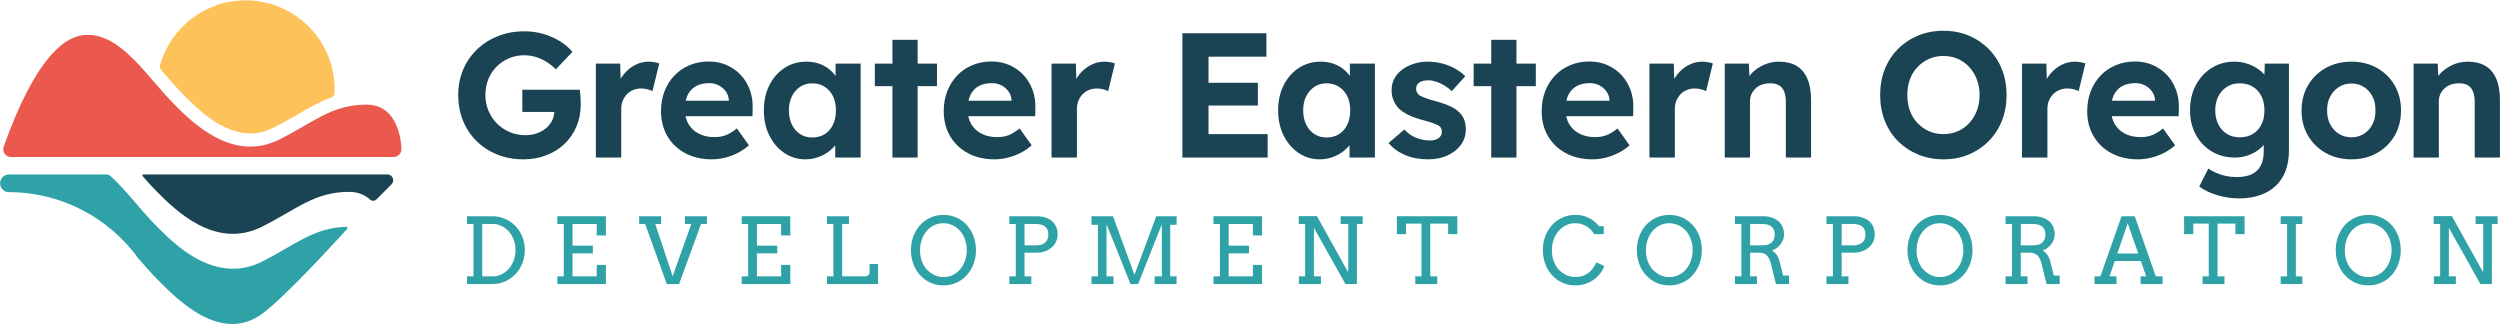<?xml version="1.0" encoding="UTF-8"?>
<svg xmlns="http://www.w3.org/2000/svg" xmlns:xlink="http://www.w3.org/1999/xlink" width="3276px" height="425px" viewBox="0 0 3276 425" version="1.1">
  <title>logo-geodc-stacked-full-color</title>
  <g id="Page-1" stroke="none" stroke-width="1" fill="none" fill-rule="evenodd">
    <g id="logo-geodc-stacked-full-color" transform="translate(0.11, 0.43)" fill-rule="nonzero">
      <g id="Group" transform="translate(600.34, 39.88)">
        <g transform="translate(0, 0)" fill="#1A4454">
          <path d="M85.41,168.48 C72.84,168.48 61.32,166.35 50.85,162.08 C40.38,157.81 31.34,151.88 23.74,144.28 C16.14,136.68 10.28,127.76 6.17,117.52 C2.06,107.28 -1.13686838e-13,96.19 -1.13686838e-13,84.24 C-1.13686838e-13,72.29 2.13,61.24 6.4,51.08 C10.66,40.92 16.72,32.08 24.55,24.55 C32.38,17.03 41.57,11.17 52.13,6.98 C62.68,2.79 74.24,0.7 86.8,0.7 C95.49,0.7 103.79,1.86 111.7,4.19 C119.61,6.52 126.83,9.7 133.34,13.73 C139.86,17.77 145.28,22.42 149.63,27.69 L127.99,50.5 C123.95,46.62 119.77,43.33 115.42,40.61 C111.07,37.9 106.46,35.8 101.57,34.33 C96.68,32.86 91.68,32.12 86.56,32.12 C79.27,32.12 72.56,33.44 66.43,36.08 C60.3,38.72 54.91,42.36 50.26,47.02 C45.61,51.67 42,57.18 39.44,63.54 C36.88,69.9 35.6,76.8 35.6,84.25 C35.6,91.7 36.96,98.41 39.67,104.84 C42.38,111.28 46.11,116.86 50.84,121.6 C55.57,126.33 61.12,130.06 67.48,132.77 C73.84,135.49 80.66,136.84 87.96,136.84 C93.23,136.84 98.16,136.07 102.74,134.51 C107.31,132.96 111.35,130.75 114.84,127.88 C118.33,125.01 121.04,121.64 122.98,117.76 C124.92,113.89 125.89,109.77 125.89,105.43 L125.89,99.84 L130.54,106.36 L84,106.36 L84,77.27 L159.4,77.27 C159.55,78.98 159.75,81.07 159.98,83.55 C160.21,86.03 160.37,88.48 160.45,90.88 C160.53,93.29 160.57,95.18 160.57,96.58 C160.57,107.13 158.67,116.82 154.87,125.67 C151.07,134.51 145.79,142.12 139.05,148.48 C132.3,154.84 124.35,159.77 115.2,163.26 C106.04,166.75 96.12,168.5 85.41,168.5 L85.41,168.48 Z" id="Path"></path>
          <path d="M180.35,166.15 L180.35,43.05 L212.23,43.05 L213.39,82.61 L207.8,74.47 C209.66,68.11 212.69,62.33 216.88,57.13 C221.07,51.93 225.99,47.86 231.66,44.91 C237.32,41.96 243.26,40.49 249.46,40.49 C252.1,40.49 254.66,40.72 257.14,41.19 C259.62,41.66 261.71,42.2 263.42,42.82 L254.58,79.12 C252.87,78.19 250.66,77.37 247.95,76.68 C245.23,75.98 242.48,75.63 239.69,75.63 C235.97,75.63 232.51,76.29 229.33,77.61 C226.15,78.93 223.4,80.79 221.07,83.2 C218.74,85.61 216.92,88.44 215.6,91.69 C214.28,94.95 213.62,98.52 213.62,102.39 L213.62,166.15 L180.34,166.15 L180.35,166.15 Z" id="Path"></path>
          <path d="M332.31,168.48 C318.97,168.48 307.29,165.77 297.29,160.34 C287.28,154.91 279.52,147.47 274.02,138 C268.51,128.54 265.76,117.68 265.76,105.42 C265.76,95.8 267.31,87.04 270.41,79.12 C273.51,71.21 277.86,64.34 283.44,58.52 C289.02,52.7 295.66,48.21 303.34,45.02 C311.02,41.84 319.36,40.25 328.36,40.25 C336.74,40.25 344.49,41.8 351.63,44.9 C358.76,48 364.93,52.31 370.13,57.81 C375.33,63.32 379.32,69.83 382.11,77.36 C384.9,84.89 386.14,92.99 385.83,101.68 L385.6,111.92 L286.7,111.92 L281.35,91.68 L358.38,91.68 L354.66,95.87 L354.66,90.75 C354.35,86.56 352.99,82.8 350.59,79.46 C348.18,76.13 345.12,73.49 341.4,71.55 C337.68,69.61 333.49,68.64 328.83,68.64 C322,68.64 316.22,69.96 311.49,72.59 C306.76,75.23 303.15,79.11 300.67,84.23 C298.19,89.35 296.95,95.56 296.95,102.85 C296.95,110.14 298.54,116.74 301.72,122.16 C304.9,127.59 309.4,131.82 315.22,134.84 C321.04,137.86 327.9,139.38 335.82,139.38 C341.25,139.38 346.21,138.53 350.71,136.82 C355.21,135.12 360.02,132.17 365.14,127.98 L380.96,150.09 C376.46,154.13 371.49,157.5 366.07,160.21 C360.64,162.93 355.05,164.98 349.32,166.38 C343.58,167.78 337.92,168.47 332.33,168.47 L332.31,168.48 Z" id="Path"></path>
          <path d="M454.95,168.48 C444.71,168.48 435.48,165.69 427.26,160.1 C419.04,154.51 412.52,146.92 407.71,137.29 C402.9,127.67 400.5,116.66 400.5,104.24 C400.5,91.82 402.94,80.82 407.83,71.19 C412.72,61.57 419.35,54.05 427.73,48.62 C436.11,43.19 445.65,40.48 456.35,40.48 C462.4,40.48 467.95,41.37 472.99,43.16 C478.03,44.94 482.45,47.39 486.25,50.49 C490.05,53.59 493.27,57.16 495.91,61.19 C498.55,65.23 500.41,69.57 501.5,74.22 L494.52,73.06 L494.52,43.04 L527.33,43.04 L527.33,166.14 L494.05,166.14 L494.05,136.59 L501.5,135.89 C500.26,140.23 498.24,144.35 495.45,148.22 C492.66,152.1 489.2,155.55 485.09,158.58 C480.98,161.61 476.36,164.01 471.24,165.79 C466.12,167.57 460.69,168.47 454.95,168.47 L454.95,168.48 Z M464.02,139.86 C470.22,139.86 475.66,138.39 480.31,135.44 C484.96,132.49 488.57,128.34 491.13,122.99 C493.69,117.64 494.97,111.39 494.97,104.26 C494.97,97.13 493.69,91.15 491.13,85.88 C488.57,80.61 484.96,76.46 480.31,73.43 C475.66,70.41 470.22,68.89 464.02,68.89 C457.82,68.89 452.65,70.4 448.08,73.43 C443.5,76.46 439.9,80.61 437.26,85.88 C434.62,91.16 433.3,97.28 433.3,104.26 C433.3,111.24 434.62,117.64 437.26,122.99 C439.9,128.34 443.5,132.49 448.08,135.44 C452.65,138.39 457.97,139.86 464.02,139.86 Z" id="Shape"></path>
          <path d="M545.93,72.6 L545.93,43.05 L627.38,43.05 L627.38,72.6 L545.93,72.6 Z M568.97,166.15 L568.97,11.87 L602.02,11.87 L602.02,166.16 L568.97,166.16 L568.97,166.15 Z" id="Shape"></path>
          <path d="M702.78,168.48 C689.44,168.48 677.76,165.77 667.76,160.34 C657.75,154.91 649.99,147.47 644.49,138 C638.98,128.54 636.23,117.68 636.23,105.42 C636.23,95.8 637.78,87.04 640.88,79.12 C643.98,71.21 648.33,64.34 653.91,58.52 C659.5,52.7 666.13,48.21 673.81,45.02 C681.49,41.84 689.83,40.25 698.83,40.25 C707.21,40.25 714.96,41.8 722.1,44.9 C729.23,48 735.4,52.31 740.6,57.81 C745.8,63.32 749.79,69.83 752.58,77.36 C755.37,84.89 756.61,92.99 756.3,101.68 L756.07,111.92 L657.17,111.92 L651.82,91.68 L728.85,91.68 L725.13,95.87 L725.13,90.75 C724.82,86.56 723.46,82.8 721.06,79.46 C718.65,76.13 715.59,73.49 711.87,71.55 C708.15,69.61 703.96,68.64 699.3,68.64 C692.47,68.64 686.69,69.96 681.96,72.59 C677.23,75.23 673.62,79.11 671.14,84.23 C668.66,89.35 667.42,95.56 667.42,102.85 C667.42,110.14 669.01,116.74 672.19,122.16 C675.37,127.59 679.87,131.82 685.69,134.84 C691.51,137.86 698.37,139.38 706.29,139.38 C711.72,139.38 716.68,138.53 721.18,136.82 C725.68,135.12 730.49,132.17 735.61,127.98 L751.43,150.09 C746.93,154.13 741.96,157.5 736.54,160.21 C731.11,162.93 725.52,164.98 719.79,166.38 C714.05,167.78 708.39,168.47 702.8,168.47 L702.78,168.48 Z" id="Path"></path>
          <path d="M777.48,166.15 L777.48,43.05 L809.36,43.05 L810.52,82.61 L804.93,74.47 C806.79,68.11 809.82,62.33 814.01,57.13 C818.2,51.93 823.12,47.86 828.79,44.91 C834.45,41.96 840.39,40.49 846.59,40.49 C849.23,40.49 851.79,40.72 854.27,41.19 C856.75,41.66 858.84,42.2 860.55,42.82 L851.71,79.12 C850,78.19 847.79,77.37 845.08,76.68 C842.36,75.98 839.61,75.63 836.82,75.63 C833.1,75.63 829.64,76.29 826.46,77.61 C823.28,78.93 820.53,80.79 818.2,83.2 C815.87,85.61 814.05,88.44 812.73,91.69 C811.41,94.95 810.75,98.52 810.75,102.39 L810.75,166.15 L777.47,166.15 L777.48,166.15 Z" id="Path"></path>
          <path d="M948.98,166.15 L948.98,3.25 L1059.05,3.25 L1059.05,33.97 L983.19,33.97 L983.19,135.43 L1060.68,135.43 L1060.68,166.15 L948.98,166.15 Z M965.27,97.97 L965.27,68.18 L1047.88,68.18 L1047.88,97.97 L965.27,97.97 Z" id="Shape"></path>
          <path d="M1128.87,168.48 C1118.63,168.48 1109.4,165.69 1101.18,160.1 C1092.96,154.51 1086.44,146.92 1081.63,137.29 C1076.82,127.67 1074.41,116.66 1074.41,104.24 C1074.41,91.82 1076.85,80.82 1081.74,71.19 C1086.63,61.57 1093.26,54.05 1101.64,48.62 C1110.02,43.19 1119.56,40.48 1130.26,40.48 C1136.31,40.48 1141.86,41.37 1146.9,43.16 C1151.94,44.94 1156.36,47.39 1160.16,50.49 C1163.96,53.59 1167.18,57.16 1169.82,61.19 C1172.46,65.23 1174.32,69.57 1175.41,74.22 L1168.43,73.06 L1168.43,43.04 L1201.24,43.04 L1201.24,166.14 L1167.96,166.14 L1167.96,136.59 L1175.41,135.89 C1174.17,140.23 1172.15,144.35 1169.36,148.22 C1166.57,152.1 1163.11,155.55 1159,158.58 C1154.89,161.61 1150.27,164.01 1145.15,165.79 C1140.03,167.57 1134.6,168.47 1128.86,168.47 L1128.87,168.48 Z M1137.95,139.86 C1144.15,139.86 1149.59,138.39 1154.24,135.44 C1158.89,132.49 1162.5,128.34 1165.06,122.99 C1167.62,117.64 1168.9,111.39 1168.9,104.26 C1168.9,97.13 1167.62,91.15 1165.06,85.88 C1162.5,80.61 1158.89,76.46 1154.24,73.43 C1149.59,70.41 1144.15,68.89 1137.95,68.89 C1131.75,68.89 1126.58,70.4 1122.01,73.43 C1117.43,76.46 1113.83,80.61 1111.19,85.88 C1108.55,91.16 1107.23,97.28 1107.23,104.26 C1107.23,111.24 1108.55,117.64 1111.19,122.99 C1113.83,128.34 1117.43,132.49 1122.01,135.44 C1126.58,138.39 1131.9,139.86 1137.95,139.86 Z" id="Shape"></path>
          <path d="M1271.28,168.48 C1259.8,168.48 1249.6,166.58 1240.68,162.78 C1231.76,158.98 1224.58,153.74 1219.15,147.07 L1239.86,129.38 C1244.51,134.5 1249.79,138.19 1255.68,140.43 C1261.58,142.68 1267.47,143.8 1273.37,143.8 C1275.7,143.8 1277.83,143.53 1279.77,142.98 C1281.71,142.44 1283.38,141.66 1284.77,140.65 C1286.17,139.64 1287.21,138.4 1287.91,136.93 C1288.61,135.46 1288.96,133.87 1288.96,132.16 C1288.96,128.75 1287.56,126.11 1284.77,124.25 C1283.22,123.32 1280.81,122.27 1277.55,121.11 C1274.29,119.95 1270.1,118.67 1264.98,117.27 C1257.07,115.26 1250.36,112.89 1244.85,110.17 C1239.34,107.46 1234.96,104.39 1231.7,100.98 C1228.91,97.72 1226.77,94.2 1225.3,90.39 C1223.82,86.59 1223.09,82.36 1223.09,77.71 C1223.09,72.12 1224.33,67.05 1226.81,62.47 C1229.29,57.9 1232.74,53.98 1237.17,50.72 C1241.59,47.46 1246.67,44.94 1252.41,43.16 C1258.15,41.38 1264.2,40.48 1270.56,40.48 C1276.92,40.48 1283.13,41.26 1289.18,42.81 C1295.23,44.36 1300.85,46.57 1306.05,49.44 C1311.25,52.31 1315.78,55.69 1319.66,59.56 L1301.97,79.11 C1299.18,76.47 1296.04,74.07 1292.55,71.89 C1289.06,69.72 1285.45,68.02 1281.73,66.77 C1278.01,65.53 1274.67,64.91 1271.72,64.91 C1269.08,64.91 1266.72,65.14 1264.62,65.61 C1262.52,66.08 1260.78,66.81 1259.38,67.82 C1257.98,68.83 1256.94,70.03 1256.24,71.43 C1255.54,72.83 1255.19,74.38 1255.19,76.08 C1255.19,77.78 1255.62,79.42 1256.47,80.97 C1257.32,82.52 1258.52,83.84 1260.08,84.93 C1261.79,85.86 1264.3,86.95 1267.64,88.19 C1270.98,89.43 1275.51,90.83 1281.25,92.38 C1288.7,94.4 1295.02,96.65 1300.22,99.13 C1305.42,101.61 1309.56,104.48 1312.67,107.74 C1315.31,110.53 1317.24,113.71 1318.49,117.28 C1319.73,120.85 1320.35,124.81 1320.35,129.15 C1320.35,136.75 1318.22,143.5 1313.95,149.4 C1309.68,155.3 1303.83,159.95 1296.38,163.36 C1288.93,166.77 1280.56,168.48 1271.25,168.48 L1271.28,168.48 Z" id="Path"></path>
          <path d="M1330.62,72.6 L1330.62,43.05 L1412.07,43.05 L1412.07,72.6 L1330.62,72.6 Z M1353.66,166.15 L1353.66,11.87 L1386.71,11.87 L1386.71,166.16 L1353.66,166.16 L1353.66,166.15 Z" id="Shape"></path>
          <path d="M1486.31,168.48 C1472.97,168.48 1461.29,165.77 1451.29,160.34 C1441.28,154.91 1433.52,147.47 1428.02,138 C1422.51,128.54 1419.76,117.68 1419.76,105.42 C1419.76,95.8 1421.31,87.04 1424.41,79.12 C1427.51,71.21 1431.86,64.34 1437.44,58.52 C1443.03,52.7 1449.66,48.21 1457.34,45.02 C1465.02,41.84 1473.36,40.25 1482.36,40.25 C1490.74,40.25 1498.49,41.8 1505.63,44.9 C1512.76,48 1518.93,52.31 1524.13,57.81 C1529.33,63.32 1533.32,69.83 1536.12,77.36 C1538.91,84.89 1540.15,92.99 1539.84,101.68 L1539.61,111.92 L1440.71,111.92 L1435.36,91.68 L1512.39,91.68 L1508.67,95.87 L1508.67,90.75 C1508.36,86.56 1507,82.8 1504.6,79.46 C1502.19,76.13 1499.13,73.49 1495.41,71.55 C1491.69,69.61 1487.5,68.64 1482.84,68.64 C1476.01,68.64 1470.23,69.96 1465.5,72.59 C1460.77,75.23 1457.16,79.11 1454.68,84.23 C1452.2,89.35 1450.96,95.56 1450.96,102.85 C1450.96,110.14 1452.55,116.74 1455.73,122.16 C1458.91,127.59 1463.41,131.82 1469.23,134.84 C1475.05,137.86 1481.91,139.38 1489.82,139.38 C1495.25,139.38 1500.21,138.53 1504.71,136.82 C1509.21,135.12 1514.02,132.17 1519.14,127.98 L1534.96,150.09 C1530.46,154.13 1525.49,157.5 1520.07,160.21 C1514.64,162.93 1509.05,164.98 1503.31,166.38 C1497.57,167.78 1491.91,168.47 1486.32,168.47 L1486.31,168.48 Z" id="Path"></path>
          <path d="M1561.01,166.15 L1561.01,43.05 L1592.89,43.05 L1594.05,82.61 L1588.46,74.47 C1590.32,68.11 1593.35,62.33 1597.53,57.13 C1601.72,51.93 1606.64,47.86 1612.31,44.91 C1617.97,41.96 1623.9,40.49 1630.11,40.49 C1632.75,40.49 1635.31,40.72 1637.79,41.19 C1640.27,41.66 1642.36,42.2 1644.07,42.82 L1635.23,79.12 C1633.52,78.19 1631.31,77.37 1628.6,76.68 C1625.88,75.98 1623.13,75.63 1620.34,75.63 C1616.62,75.63 1613.16,76.29 1609.98,77.61 C1606.8,78.93 1604.05,80.79 1601.72,83.2 C1599.39,85.61 1597.57,88.44 1596.25,91.69 C1594.93,94.95 1594.27,98.52 1594.27,102.39 L1594.27,166.15 L1560.99,166.15 L1561.01,166.15 Z" id="Path"></path>
          <path d="M1659.67,166.15 L1659.67,43.05 L1691.32,43.05 L1692.25,68.18 L1685.73,70.97 C1687.43,65.38 1690.5,60.31 1694.92,55.73 C1699.34,51.16 1704.65,47.47 1710.86,44.68 C1717.06,41.89 1723.58,40.49 1730.41,40.49 C1739.72,40.49 1747.52,42.35 1753.8,46.08 C1760.08,49.8 1764.81,55.43 1768,62.95 C1771.18,70.48 1772.77,79.75 1772.77,90.76 L1772.77,166.16 L1739.72,166.16 L1739.72,93.32 C1739.72,87.73 1738.94,83.08 1737.39,79.36 C1735.84,75.64 1733.47,72.92 1730.29,71.21 C1727.11,69.51 1723.19,68.73 1718.54,68.88 C1714.82,68.88 1711.36,69.46 1708.18,70.63 C1705,71.79 1702.28,73.46 1700.04,75.63 C1697.79,77.8 1696,80.28 1694.69,83.08 C1693.37,85.87 1692.71,88.9 1692.71,92.16 L1692.71,166.16 L1659.66,166.16 L1659.67,166.15 Z" id="Path"></path>
          <path d="M1946.37,168.48 C1934.27,168.48 1923.17,166.39 1913.09,162.2 C1903,158.01 1894.2,152.16 1886.68,144.63 C1879.15,137.11 1873.38,128.19 1869.34,117.87 C1865.3,107.55 1863.29,96.34 1863.29,84.24 C1863.29,72.14 1865.3,60.73 1869.34,50.5 C1873.37,40.26 1879.15,31.38 1886.68,23.85 C1894.2,16.33 1903.01,10.47 1913.09,6.28 C1923.17,2.09 1934.19,2.13162821e-14 1946.14,2.13162821e-14 C1958.09,2.13162821e-14 1969.29,2.09 1979.3,6.28 C1989.31,10.47 1998.07,16.37 2005.6,23.97 C2013.12,31.57 2018.9,40.49 2022.94,50.73 C2026.97,60.97 2028.99,72.14 2028.99,84.24 C2028.99,96.34 2026.97,107.51 2022.94,117.75 C2018.9,127.99 2013.13,136.91 2005.6,144.51 C1998.07,152.11 1989.31,158.01 1979.3,162.2 C1969.29,166.39 1958.32,168.48 1946.37,168.48 Z M1946.14,135.44 C1953.12,135.44 1959.48,134.16 1965.22,131.6 C1970.96,129.04 1975.92,125.47 1980.11,120.9 C1984.3,116.33 1987.59,110.93 1990,104.73 C1992.4,98.53 1993.61,91.7 1993.61,84.25 C1993.61,76.8 1992.41,69.98 1990,63.77 C1987.59,57.57 1984.3,52.17 1980.11,47.6 C1975.92,43.03 1970.95,39.45 1965.22,36.9 C1959.48,34.34 1953.12,33.06 1946.14,33.06 C1939.16,33.06 1933.03,34.34 1927.29,36.9 C1921.55,39.46 1916.51,43.03 1912.17,47.6 C1907.82,52.18 1904.53,57.57 1902.28,63.77 C1900.03,69.98 1898.91,76.8 1898.91,84.25 C1898.91,91.7 1900.03,98.52 1902.28,104.73 C1904.53,110.94 1907.83,116.33 1912.17,120.9 C1916.51,125.48 1921.55,129.05 1927.29,131.6 C1933.03,134.16 1939.31,135.44 1946.14,135.44 L1946.14,135.44 Z" id="Shape"></path>
          <path d="M2049.22,166.15 L2049.22,43.05 L2081.1,43.05 L2082.26,82.61 L2076.67,74.47 C2078.53,68.11 2081.56,62.33 2085.74,57.13 C2089.93,51.93 2094.85,47.86 2100.52,44.91 C2106.18,41.96 2112.11,40.49 2118.32,40.49 C2120.96,40.49 2123.52,40.72 2126,41.19 C2128.48,41.66 2130.57,42.2 2132.28,42.82 L2123.44,79.12 C2121.73,78.19 2119.52,77.37 2116.81,76.68 C2114.09,75.98 2111.34,75.63 2108.55,75.63 C2104.83,75.63 2101.37,76.29 2098.19,77.61 C2095.01,78.93 2092.26,80.79 2089.93,83.2 C2087.6,85.61 2085.78,88.44 2084.46,91.69 C2083.14,94.95 2082.48,98.52 2082.48,102.39 L2082.48,166.15 L2049.2,166.15 L2049.22,166.15 Z" id="Path"></path>
          <path d="M2201.18,168.48 C2187.84,168.48 2176.16,165.77 2166.16,160.34 C2156.15,154.91 2148.39,147.47 2142.89,138 C2137.38,128.54 2134.63,117.68 2134.63,105.42 C2134.63,95.8 2136.18,87.04 2139.28,79.12 C2142.38,71.21 2146.73,64.34 2152.31,58.52 C2157.9,52.7 2164.53,48.21 2172.21,45.02 C2179.89,41.84 2188.23,40.25 2197.23,40.25 C2205.61,40.25 2213.36,41.8 2220.5,44.9 C2227.63,48 2233.8,52.31 2239,57.81 C2244.2,63.32 2248.19,69.83 2250.99,77.36 C2253.78,84.89 2255.02,92.99 2254.71,101.68 L2254.48,111.92 L2155.58,111.92 L2150.23,91.68 L2227.26,91.68 L2223.54,95.87 L2223.54,90.75 C2223.23,86.56 2221.87,82.8 2219.47,79.46 C2217.06,76.13 2214,73.49 2210.28,71.55 C2206.56,69.61 2202.37,68.64 2197.71,68.64 C2190.88,68.64 2185.1,69.96 2180.37,72.59 C2175.64,75.23 2172.03,79.11 2169.55,84.23 C2167.07,89.35 2165.83,95.56 2165.83,102.85 C2165.83,110.14 2167.42,116.74 2170.6,122.16 C2173.78,127.59 2178.28,131.82 2184.1,134.84 C2189.92,137.86 2196.78,139.38 2204.69,139.38 C2210.12,139.38 2215.08,138.53 2219.58,136.82 C2224.08,135.12 2228.89,132.17 2234.01,127.98 L2249.83,150.09 C2245.33,154.13 2240.36,157.5 2234.94,160.21 C2229.51,162.93 2223.92,164.98 2218.18,166.38 C2212.44,167.78 2206.78,168.47 2201.19,168.47 L2201.18,168.48 Z" id="Path"></path>
          <path d="M2333.59,219.67 C2323.82,219.67 2314.19,218.24 2304.73,215.37 C2295.26,212.5 2287.51,208.74 2281.46,204.08 L2293.33,180.58 C2296.43,182.75 2300,184.69 2304.03,186.4 C2308.06,188.1 2312.29,189.42 2316.71,190.35 C2321.13,191.28 2325.67,191.75 2330.32,191.75 C2338.39,191.75 2345.02,190.51 2350.22,188.03 C2355.42,185.55 2359.33,181.82 2361.97,176.86 C2364.61,171.89 2365.93,165.69 2365.93,158.24 L2365.93,136.83 L2371.52,137.99 C2370.59,143.11 2367.99,147.8 2363.72,152.07 C2359.45,156.34 2354.18,159.75 2347.9,162.31 C2341.62,164.87 2335.06,166.15 2328.24,166.15 C2316.91,166.15 2306.83,163.51 2297.99,158.24 C2289.15,152.97 2282.17,145.67 2277.05,136.37 C2271.93,127.06 2269.37,116.28 2269.37,104.02 C2269.37,91.76 2271.89,80.86 2276.93,71.32 C2281.97,61.78 2288.87,54.26 2297.64,48.75 C2306.4,43.24 2316.37,40.49 2327.54,40.49 C2332.19,40.49 2336.65,41.04 2340.92,42.12 C2345.18,43.21 2349.14,44.72 2352.79,46.66 C2356.43,48.6 2359.69,50.77 2362.56,53.18 C2365.43,55.59 2367.8,58.18 2369.66,60.97 C2371.52,63.76 2372.69,66.56 2373.15,69.35 L2366.4,71.21 L2367.33,43.05 L2398.98,43.05 L2398.98,156.85 C2398.98,166.93 2397.5,175.85 2394.56,183.61 C2391.61,191.37 2387.31,197.92 2381.64,203.27 C2375.98,208.62 2369.07,212.69 2360.93,215.49 C2352.79,218.28 2343.67,219.68 2333.59,219.68 L2333.59,219.67 Z M2334.52,139.62 C2341.04,139.62 2346.74,138.15 2351.63,135.2 C2356.52,132.25 2360.28,128.14 2362.92,122.86 C2365.56,117.59 2366.88,111.38 2366.88,104.24 C2366.88,97.1 2365.56,91.09 2362.92,85.74 C2360.28,80.39 2356.52,76.24 2351.63,73.29 C2346.74,70.34 2341.04,68.87 2334.52,68.87 C2328,68.87 2322.57,70.38 2317.76,73.41 C2312.95,76.44 2309.19,80.62 2306.47,85.98 C2303.75,91.33 2302.4,97.42 2302.4,104.25 C2302.4,111.08 2303.76,117.4 2306.47,122.75 C2309.18,128.1 2312.94,132.25 2317.76,135.2 C2322.57,138.15 2328.15,139.62 2334.52,139.62 Z" id="Shape"></path>
          <path d="M2480.9,168.48 C2468.33,168.48 2457.12,165.73 2447.27,160.22 C2437.42,154.72 2429.66,147.15 2424,137.53 C2418.34,127.91 2415.51,116.9 2415.51,104.48 C2415.51,92.06 2418.34,81.06 2424,71.43 C2429.66,61.81 2437.42,54.25 2447.27,48.74 C2457.12,43.23 2468.33,40.48 2480.9,40.48 C2493.47,40.48 2504.44,43.24 2514.29,48.74 C2524.14,54.25 2531.86,61.81 2537.45,71.43 C2543.04,81.05 2545.83,92.07 2545.83,104.48 C2545.83,116.89 2543.04,127.91 2537.45,137.53 C2531.86,147.15 2524.15,154.71 2514.29,160.22 C2504.44,165.73 2493.31,168.48 2480.9,168.48 L2480.9,168.48 Z M2480.9,139.62 C2486.95,139.62 2492.38,138.11 2497.19,135.08 C2502,132.05 2505.76,127.87 2508.48,122.51 C2511.19,117.16 2512.47,111.15 2512.32,104.47 C2512.47,97.65 2511.19,91.55 2508.48,86.2 C2505.76,80.85 2502,76.66 2497.19,73.63 C2492.38,70.61 2486.95,69.09 2480.9,69.09 C2474.85,69.09 2469.18,70.64 2464.38,73.74 C2459.57,76.84 2455.77,81.03 2452.98,86.31 C2450.19,91.59 2448.87,97.64 2449.02,104.46 C2448.86,111.13 2450.18,117.14 2452.98,122.5 C2455.77,127.85 2459.57,132.04 2464.38,135.07 C2469.19,138.1 2474.7,139.61 2480.9,139.61 L2480.9,139.62 Z" id="Shape"></path>
          <path d="M2562.35,166.15 L2562.35,43.05 L2594,43.05 L2594.93,68.18 L2588.41,70.97 C2590.11,65.38 2593.18,60.31 2597.6,55.73 C2602.02,51.16 2607.33,47.47 2613.54,44.68 C2619.74,41.89 2626.26,40.49 2633.09,40.49 C2642.4,40.49 2650.2,42.35 2656.48,46.08 C2662.76,49.8 2667.49,55.43 2670.68,62.95 C2673.86,70.48 2675.45,79.75 2675.45,90.76 L2675.45,166.16 L2642.4,166.16 L2642.4,93.32 C2642.4,87.73 2641.62,83.08 2640.07,79.36 C2638.52,75.64 2636.15,72.92 2632.97,71.21 C2629.79,69.51 2625.87,68.73 2621.22,68.88 C2617.5,68.88 2614.04,69.46 2610.86,70.63 C2607.68,71.79 2604.96,73.46 2602.72,75.63 C2600.47,77.8 2598.68,80.28 2597.37,83.08 C2596.05,85.87 2595.39,88.9 2595.39,92.16 L2595.39,166.16 L2562.34,166.16 L2562.35,166.15 Z" id="Path"></path>
        </g>
        <g transform="translate(11.56, 241.3)" fill="#2EA2A6">
          <path d="M0,1.77 L33.05,1.77 C37.11,1.77 40.98,2.3 44.65,3.35 C48.32,4.4 51.74,5.89 54.91,7.8 C58.07,9.71 60.95,12.01 63.52,14.69 C66.1,17.37 68.3,20.35 70.11,23.63 C71.92,26.91 73.32,30.44 74.3,34.21 C75.28,37.98 75.77,41.9 75.77,45.96 C75.77,50.02 75.28,54.07 74.3,57.86 C73.32,61.65 71.93,65.21 70.11,68.53 C68.29,71.85 66.1,74.87 63.52,77.58 C60.94,80.3 58.07,82.62 54.91,84.55 C51.75,86.48 48.33,87.98 44.65,89.03 C40.98,90.08 37.11,90.61 33.05,90.61 L0,90.61 L0,80.53 L8.44,80.53 L8.44,11.91 L0,11.91 L0,1.77 Z M19.92,11.91 L19.92,80.53 L33.75,80.53 C37.85,80.53 41.71,79.63 45.32,77.83 C48.93,76.03 52.09,73.58 54.78,70.48 C57.47,67.38 59.61,63.72 61.17,59.52 C62.73,55.32 63.51,50.8 63.51,45.95 C63.51,41.1 62.73,36.73 61.17,32.59 C59.61,28.45 57.48,24.85 54.78,21.78 C52.08,18.71 48.93,16.3 45.32,14.54 C41.71,12.78 37.85,11.9 33.75,11.9 L19.92,11.9 L19.92,11.91 Z" id="Shape"></path>
          <polygon id="Path" points="118.32 1.77 181.96 1.77 181.96 26.91 169.95 26.91 169.95 11.91 138.25 11.91 138.25 40.33 164.91 40.33 164.91 50.41 138.25 50.41 138.25 80.53 169.95 80.53 169.95 65.53 181.96 65.53 181.96 90.61 118.32 90.61 118.32 80.53 126.76 80.53 126.76 11.91 118.32 11.91"></polygon>
          <polygon id="Path" points="285.49 1.77 314.32 1.77 314.32 11.91 306.64 11.91 277.87 90.61 261.75 90.61 233.39 11.91 225.54 11.91 225.54 1.77 254.37 1.77 254.37 11.91 246.63 11.91 269.43 80.42 293.87 11.91 285.49 11.91 285.49 1.77"></polygon>
          <polygon id="Path" points="359.94 1.77 423.58 1.77 423.58 26.91 411.57 26.91 411.57 11.91 379.87 11.91 379.87 40.33 406.53 40.33 406.53 50.41 379.87 50.41 379.87 80.53 411.57 80.53 411.57 65.53 423.58 65.53 423.58 90.61 359.94 90.61 359.94 80.53 368.38 80.53 368.38 11.91 359.94 11.91 359.94 1.77"></polygon>
          <path d="M471.65,1.77 L500.48,1.77 L500.48,11.91 L491.57,11.91 L491.57,80.53 L522.22,80.53 C522.84,80.53 523.47,80.38 524.1,80.09 C524.72,79.8 525.29,79.42 525.8,78.95 C526.31,78.48 526.72,77.94 527.03,77.34 C527.34,76.73 527.5,76.12 527.5,75.49 L527.5,64.3 L538.63,64.3 L538.63,90.61 L471.65,90.61 L471.65,80.53 L480.09,80.53 L480.09,11.91 L471.65,11.91 L471.65,1.77 L471.65,1.77 Z" id="Path"></path>
          <path d="M624.27,92.37 C618.14,92.37 612.53,91.23 607.45,88.94 C602.37,86.65 597.84,83.4 593.85,79.18 C589.86,74.96 586.84,69.96 584.77,64.18 C582.7,58.4 581.66,52.4 581.66,46.19 C581.66,39.98 582.71,33.77 584.8,28.14 C586.89,22.51 589.82,17.62 593.59,13.46 C597.36,9.3 601.85,6.02 607.07,3.61 C612.29,1.2 618.02,0.01 624.27,0.01 C630.52,0.01 636.32,1.21 641.56,3.61 C646.8,6.01 651.29,9.29 655.04,13.46 C658.79,17.63 661.7,22.51 663.77,28.14 C665.84,33.77 666.88,39.78 666.88,46.19 C666.88,52.6 665.83,58.61 663.74,64.21 C661.65,69.82 658.72,74.71 654.95,78.89 C651.18,83.07 646.69,86.36 641.47,88.76 C636.25,91.16 630.52,92.36 624.27,92.36 L624.27,92.37 Z M624.27,81.47 C628.92,81.47 633.13,80.51 636.9,78.6 C640.67,76.69 643.88,74.12 646.54,70.89 C649.2,67.67 651.25,63.93 652.69,59.67 C654.13,55.41 654.86,50.92 654.86,46.19 C654.86,41.46 654.07,36.67 652.49,32.15 C650.91,27.64 648.7,23.82 645.87,20.69 C643.04,17.56 639.75,15.15 636,13.45 C632.25,11.75 628.34,10.9 624.28,10.9 C619.63,10.9 615.41,11.86 611.62,13.77 C607.83,15.68 604.61,18.25 601.95,21.48 C599.29,24.7 597.24,28.45 595.8,32.73 C594.35,37.01 593.63,41.49 593.63,46.18 C593.63,51.65 594.43,56.52 596.03,60.8 C597.63,65.08 599.75,68.63 602.39,71.47 C605.03,74.3 608.17,76.68 611.83,78.59 C615.48,80.5 619.63,81.46 624.28,81.46 L624.27,81.47 Z" id="Shape"></path>
          <path d="M710.62,1.77 L746.54,1.77 C750.53,1.77 754.19,2.29 757.53,3.32 C760.87,4.36 763.76,5.88 766.2,7.89 C768.64,9.9 770.54,12.41 771.88,15.42 C773.23,18.43 773.9,21.89 773.9,25.79 C773.9,29.03 773.23,32.09 771.91,34.96 C770.58,37.83 768.71,40.34 766.28,42.49 C763.86,44.64 760.96,46.34 757.58,47.59 C754.2,48.84 750.44,49.47 746.3,49.47 L730.54,49.47 L730.54,80.53 L739.45,80.53 L739.45,90.61 L710.62,90.61 L710.62,80.53 L719.06,80.53 L719.06,11.91 L710.62,11.91 L710.62,1.77 L710.62,1.77 Z M730.54,11.91 L730.54,39.86 L746.54,39.86 C748.77,39.86 750.81,39.56 752.66,38.95 C754.51,38.34 756.12,37.46 757.47,36.28 C758.82,35.1 759.87,33.64 760.63,31.88 C761.39,30.12 761.77,28.09 761.77,25.79 C761.77,21.42 760.44,18.01 757.78,15.56 C755.12,13.12 750.88,11.9 745.06,11.9 L730.53,11.9 L730.54,11.91 Z" id="Shape"></path>
          <polygon id="Path" points="818.29 80.53 826.73 80.53 826.73 12.96 818.29 12.96 818.29 1.77 846.42 1.77 874.61 78.48 903.15 1.77 929.81 1.77 929.81 12.96 921.43 12.96 921.43 80.53 929.81 80.53 929.81 90.61 900.98 90.61 900.98 80.53 910.47 80.53 910.47 12.32 879.41 90.61 869.45 90.61 837.98 12.14 837.98 80.53 847.12 80.53 847.12 90.61 818.29 90.61 818.29 80.53"></polygon>
          <polygon id="Path" points="978.13 1.77 1041.77 1.77 1041.77 26.91 1029.76 26.91 1029.76 11.91 998.06 11.91 998.06 40.33 1024.72 40.33 1024.72 50.41 998.06 50.41 998.06 80.53 1029.76 80.53 1029.76 65.53 1041.77 65.53 1041.77 90.61 978.13 90.61 978.13 80.53 986.57 80.53 986.57 11.91 978.13 11.91"></polygon>
          <polygon id="Path" points="1144.81 1.77 1173.64 1.77 1173.64 11.91 1166.08 11.91 1166.08 90.61 1151.08 90.61 1109.76 16.95 1109.76 80.53 1118.9 80.53 1118.9 90.61 1090.07 90.61 1090.07 80.53 1098.27 80.53 1098.27 11.91 1089.83 11.91 1089.83 1.65 1113.74 1.65 1154.29 74.61 1154.76 71.8 1154.76 11.91 1144.8 11.91 1144.8 1.77"></polygon>
          <polygon id="Path" points="1242.57 80.53 1250.72 80.53 1250.72 11.38 1230.44 11.38 1230.44 25.21 1218.43 25.21 1218.43 1.77 1297.66 1.77 1297.66 25.21 1285.65 25.21 1285.65 11.38 1262.21 11.38 1262.21 80.53 1271.35 80.53 1271.35 90.61 1242.58 90.61 1242.58 80.53"></polygon>
          <path d="M1476.96,25.21 C1474.34,20.76 1470.87,17.26 1466.56,14.72 C1462.24,12.18 1457.43,10.91 1452.11,10.91 C1447.58,10.91 1443.44,11.87 1439.69,13.78 C1435.94,15.69 1432.73,18.26 1430.05,21.49 C1427.37,24.71 1425.29,28.44 1423.81,32.68 C1422.32,36.92 1421.58,41.38 1421.58,46.07 C1421.58,51.62 1422.4,56.53 1424.04,60.81 C1425.68,65.09 1427.82,68.64 1430.46,71.48 C1433.1,74.31 1436.23,76.68 1439.87,78.57 C1443.5,80.47 1447.59,81.41 1452.12,81.41 C1458.29,81.41 1463.66,79.92 1468.24,76.93 C1472.82,73.94 1476.72,69.03 1479.96,62.19 L1490.27,67.05 C1488.78,71.27 1486.26,75.34 1482.71,79.27 C1479.15,83.2 1474.77,86.36 1469.55,88.76 C1464.33,91.16 1458.56,92.36 1452.23,92.36 C1445.9,92.36 1440.61,91.22 1435.53,88.93 C1430.45,86.64 1425.93,83.39 1421.96,79.17 C1417.99,74.95 1414.97,69.95 1412.88,64.17 C1410.79,58.39 1409.74,52.35 1409.74,46.06 C1409.74,39.77 1410.79,33.75 1412.88,28.13 C1414.97,22.5 1417.9,17.61 1421.67,13.45 C1425.44,9.29 1429.93,6.01 1435.15,3.6 C1440.37,1.2 1446.02,0 1452.12,0 C1457.55,0 1462.24,0.77 1466.18,2.31 C1470.13,3.85 1473.48,5.69 1476.23,7.82 C1478.98,9.95 1481.36,12.26 1483.35,14.76 L1489.56,14.76 L1489.56,25.19 L1476.96,25.19 L1476.96,25.21 Z" id="Path"></path>
          <path d="M1575.47,92.37 C1569.34,92.37 1563.73,91.23 1558.65,88.94 C1553.57,86.65 1549.04,83.4 1545.05,79.18 C1541.06,74.96 1538.04,69.96 1535.97,64.18 C1533.9,58.4 1532.86,52.4 1532.86,46.19 C1532.86,39.98 1533.91,33.77 1536,28.14 C1538.09,22.51 1541.02,17.62 1544.79,13.46 C1548.56,9.3 1553.05,6.02 1558.27,3.61 C1563.49,1.2 1569.22,0.01 1575.47,0.01 C1581.72,0.01 1587.52,1.21 1592.76,3.61 C1598,6.01 1602.49,9.29 1606.24,13.46 C1609.99,17.62 1612.9,22.51 1614.97,28.14 C1617.04,33.77 1618.08,39.78 1618.08,46.19 C1618.08,52.6 1617.03,58.61 1614.94,64.21 C1612.85,69.82 1609.92,74.71 1606.15,78.89 C1602.38,83.07 1597.89,86.36 1592.67,88.76 C1587.45,91.16 1581.72,92.36 1575.47,92.36 L1575.47,92.37 Z M1575.47,81.47 C1580.12,81.47 1584.33,80.51 1588.1,78.6 C1591.87,76.69 1595.08,74.12 1597.74,70.89 C1600.4,67.67 1602.45,63.93 1603.89,59.67 C1605.33,55.41 1606.06,50.92 1606.06,46.19 C1606.06,41.46 1605.27,36.67 1603.69,32.15 C1602.11,27.63 1599.9,23.82 1597.07,20.69 C1594.24,17.56 1590.95,15.15 1587.2,13.45 C1583.45,11.75 1579.54,10.9 1575.48,10.9 C1570.83,10.9 1566.61,11.86 1562.82,13.77 C1559.03,15.68 1555.81,18.25 1553.15,21.48 C1550.49,24.7 1548.44,28.45 1547,32.73 C1545.55,37.01 1544.83,41.49 1544.83,46.18 C1544.83,51.65 1545.63,56.52 1547.23,60.8 C1548.83,65.08 1550.95,68.63 1553.59,71.47 C1556.23,74.3 1559.37,76.68 1563.03,78.59 C1566.68,80.5 1570.83,81.46 1575.48,81.46 L1575.47,81.47 Z" id="Shape"></path>
          <path d="M1661.46,1.77 L1698.44,1.77 C1702.39,1.77 1706.03,2.29 1709.37,3.32 C1712.71,4.36 1715.6,5.88 1718.04,7.89 C1720.48,9.9 1722.39,12.41 1723.75,15.42 C1725.12,18.43 1725.8,21.89 1725.8,25.79 C1725.8,28.02 1725.4,30.21 1724.6,32.38 C1723.8,34.55 1722.69,36.56 1721.26,38.42 C1719.83,40.28 1718.14,41.93 1716.19,43.37 C1714.24,44.82 1712.11,45.93 1709.8,46.71 C1710.78,47.14 1711.76,47.76 1712.76,48.56 C1713.76,49.36 1714.69,50.34 1715.57,51.49 C1716.45,52.64 1717.25,53.95 1717.97,55.42 C1718.69,56.89 1719.27,58.46 1719.7,60.14 L1724.62,79.48 L1732.3,79.48 L1732.42,90.61 L1715.13,90.61 L1708.51,63.59 C1707.3,58.75 1705.45,55.18 1702.97,52.89 C1700.49,50.6 1697.1,49.46 1692.8,49.46 L1681.37,49.46 L1681.37,80.52 L1690.28,80.52 L1690.28,90.6 L1661.45,90.6 L1661.45,80.52 L1669.89,80.52 L1669.89,11.9 L1661.45,11.9 L1661.45,1.76 L1661.46,1.77 Z M1681.38,11.91 L1681.38,39.86 L1698.43,39.86 C1700.66,39.86 1702.7,39.57 1704.55,38.98 C1706.4,38.39 1708.01,37.51 1709.36,36.34 C1710.71,35.17 1711.76,33.71 1712.52,31.97 C1713.28,30.23 1713.66,28.21 1713.66,25.9 C1713.66,21.49 1712.33,18.05 1709.67,15.59 C1707.01,13.13 1702.79,11.9 1697.01,11.9 L1681.36,11.9 L1681.38,11.91 Z" id="Shape"></path>
          <path d="M1781.38,1.77 L1817.3,1.77 C1821.29,1.77 1824.95,2.29 1828.29,3.32 C1831.63,4.36 1834.52,5.88 1836.96,7.89 C1839.4,9.9 1841.3,12.41 1842.64,15.42 C1843.99,18.43 1844.66,21.89 1844.66,25.79 C1844.66,29.03 1843.99,32.09 1842.67,34.96 C1841.34,37.83 1839.47,40.34 1837.04,42.49 C1834.62,44.64 1831.72,46.34 1828.34,47.59 C1824.96,48.84 1821.2,49.47 1817.06,49.47 L1801.3,49.47 L1801.3,80.53 L1810.21,80.53 L1810.21,90.61 L1781.38,90.61 L1781.38,80.53 L1789.82,80.53 L1789.82,11.91 L1781.38,11.91 L1781.38,1.77 L1781.38,1.77 Z M1801.31,11.91 L1801.31,39.86 L1817.31,39.86 C1819.54,39.86 1821.58,39.56 1823.43,38.95 C1825.28,38.34 1826.89,37.46 1828.24,36.28 C1829.59,35.1 1830.64,33.64 1831.4,31.88 C1832.16,30.12 1832.54,28.09 1832.54,25.79 C1832.54,21.42 1831.21,18.01 1828.55,15.56 C1825.89,13.12 1821.65,11.9 1815.83,11.9 L1801.3,11.9 L1801.31,11.91 Z" id="Shape"></path>
          <path d="M1930.14,92.37 C1924.01,92.37 1918.4,91.23 1913.32,88.94 C1908.24,86.65 1903.71,83.4 1899.72,79.18 C1895.73,74.96 1892.71,69.96 1890.64,64.18 C1888.57,58.4 1887.53,52.4 1887.53,46.19 C1887.53,39.98 1888.58,33.77 1890.67,28.14 C1892.76,22.51 1895.69,17.62 1899.46,13.46 C1903.23,9.3 1907.72,6.02 1912.94,3.61 C1918.16,1.2 1923.89,0.01 1930.14,0.01 C1936.39,0.01 1942.19,1.21 1947.43,3.61 C1952.67,6.01 1957.16,9.29 1960.91,13.46 C1964.66,17.63 1967.57,22.51 1969.64,28.14 C1971.71,33.77 1972.75,39.78 1972.75,46.19 C1972.75,52.6 1971.7,58.61 1969.61,64.21 C1967.52,69.82 1964.59,74.71 1960.82,78.89 C1957.05,83.07 1952.56,86.36 1947.34,88.76 C1942.12,91.16 1936.39,92.36 1930.14,92.36 L1930.14,92.37 Z M1930.14,81.47 C1934.79,81.47 1939,80.51 1942.77,78.6 C1946.54,76.69 1949.75,74.12 1952.41,70.89 C1955.07,67.67 1957.12,63.93 1958.56,59.67 C1960,55.41 1960.73,50.92 1960.73,46.19 C1960.73,41.46 1959.94,36.67 1958.36,32.15 C1956.78,27.63 1954.57,23.82 1951.74,20.69 C1948.91,17.56 1945.62,15.15 1941.87,13.45 C1938.12,11.75 1934.21,10.9 1930.15,10.9 C1925.5,10.9 1921.28,11.86 1917.49,13.77 C1913.7,15.68 1910.48,18.25 1907.82,21.48 C1905.16,24.7 1903.11,28.45 1901.67,32.73 C1900.22,37.01 1899.5,41.49 1899.5,46.18 C1899.5,51.65 1900.3,56.52 1901.9,60.8 C1903.5,65.08 1905.62,68.63 1908.26,71.47 C1910.9,74.3 1914.04,76.68 1917.7,78.59 C1921.35,80.5 1925.5,81.46 1930.15,81.46 L1930.14,81.47 Z" id="Shape"></path>
          <path d="M2016.13,1.77 L2053.11,1.77 C2057.06,1.77 2060.7,2.29 2064.04,3.32 C2067.38,4.36 2070.27,5.88 2072.71,7.89 C2075.15,9.9 2077.06,12.41 2078.42,15.42 C2079.79,18.43 2080.47,21.89 2080.47,25.79 C2080.47,28.02 2080.07,30.21 2079.27,32.38 C2078.47,34.55 2077.36,36.56 2075.93,38.42 C2074.5,40.28 2072.81,41.93 2070.86,43.37 C2068.91,44.82 2066.78,45.93 2064.47,46.71 C2065.45,47.14 2066.43,47.76 2067.43,48.56 C2068.43,49.36 2069.36,50.34 2070.24,51.49 C2071.12,52.64 2071.92,53.95 2072.64,55.42 C2073.36,56.89 2073.94,58.46 2074.37,60.14 L2079.29,79.48 L2086.97,79.48 L2087.09,90.61 L2069.8,90.61 L2063.18,63.59 C2061.97,58.75 2060.12,55.18 2057.64,52.89 C2055.16,50.6 2051.77,49.46 2047.47,49.46 L2036.04,49.46 L2036.04,80.52 L2044.95,80.52 L2044.95,90.6 L2016.12,90.6 L2016.12,80.52 L2024.56,80.52 L2024.56,11.9 L2016.12,11.9 L2016.12,1.76 L2016.13,1.77 Z M2036.05,11.91 L2036.05,39.86 L2053.1,39.86 C2055.33,39.86 2057.37,39.57 2059.22,38.98 C2061.07,38.39 2062.68,37.51 2064.03,36.34 C2065.38,35.17 2066.43,33.71 2067.19,31.97 C2067.95,30.23 2068.33,28.21 2068.33,25.9 C2068.33,21.49 2067,18.05 2064.34,15.59 C2061.68,13.13 2057.46,11.9 2051.68,11.9 L2036.03,11.9 L2036.05,11.91 Z" id="Shape"></path>
          <path d="M2193.02,80.53 L2200.4,80.53 L2193.37,60.37 L2159.2,60.37 L2152.34,80.53 L2161.48,80.53 L2161.48,90.61 L2132.65,90.61 L2132.65,80.53 L2140.39,80.53 L2168.05,1.77 L2185.34,1.77 L2212.94,80.53 L2221.85,80.53 L2221.85,90.61 L2193.02,90.61 L2193.02,80.53 L2193.02,80.53 Z M2162.55,50.65 L2189.98,50.65 L2176.15,10.92 L2162.55,50.65 Z" id="Shape"></path>
          <polygon id="Path" points="2274.19 80.53 2282.34 80.53 2282.34 11.38 2262.06 11.38 2262.06 25.21 2250.05 25.21 2250.05 1.77 2329.28 1.77 2329.28 25.21 2317.27 25.21 2317.27 11.38 2293.83 11.38 2293.83 80.53 2302.97 80.53 2302.97 90.61 2274.2 90.61 2274.2 80.53"></polygon>
          <polygon id="Path" points="2376.56 1.77 2404.92 1.77 2404.92 11.91 2396.48 11.91 2396.48 80.53 2404.92 80.53 2404.92 90.61 2376.56 90.61 2376.56 80.53 2385 80.53 2385 11.91 2376.56 11.91"></polygon>
          <path d="M2491.34,92.37 C2485.21,92.37 2479.6,91.23 2474.52,88.94 C2469.44,86.65 2464.91,83.4 2460.92,79.18 C2456.93,74.96 2453.91,69.96 2451.84,64.18 C2449.77,58.4 2448.73,52.4 2448.73,46.19 C2448.73,39.98 2449.78,33.77 2451.87,28.14 C2453.96,22.51 2456.89,17.62 2460.66,13.46 C2464.43,9.3 2468.92,6.02 2474.14,3.61 C2479.36,1.2 2485.09,0.01 2491.34,0.01 C2497.59,0.01 2503.39,1.21 2508.63,3.61 C2513.87,6.01 2518.36,9.29 2522.11,13.46 C2525.86,17.63 2528.77,22.51 2530.84,28.14 C2532.91,33.77 2533.95,39.78 2533.95,46.19 C2533.95,52.6 2532.9,58.61 2530.81,64.21 C2528.72,69.82 2525.79,74.71 2522.02,78.89 C2518.25,83.07 2513.76,86.36 2508.54,88.76 C2503.32,91.16 2497.59,92.36 2491.34,92.36 L2491.34,92.37 Z M2491.34,81.47 C2495.99,81.47 2500.2,80.51 2503.97,78.6 C2507.74,76.69 2510.95,74.12 2513.61,70.89 C2516.27,67.67 2518.32,63.93 2519.76,59.67 C2521.2,55.41 2521.93,50.92 2521.93,46.19 C2521.93,41.46 2521.14,36.67 2519.56,32.15 C2517.98,27.64 2515.77,23.82 2512.94,20.69 C2510.11,17.56 2506.82,15.15 2503.07,13.45 C2499.32,11.75 2495.41,10.9 2491.35,10.9 C2486.7,10.9 2482.48,11.86 2478.69,13.77 C2474.9,15.68 2471.68,18.25 2469.02,21.48 C2466.36,24.7 2464.31,28.45 2462.87,32.73 C2461.42,37.01 2460.7,41.49 2460.7,46.18 C2460.7,51.65 2461.5,56.52 2463.1,60.8 C2464.7,65.08 2466.82,68.63 2469.46,71.47 C2472.1,74.3 2475.24,76.68 2478.9,78.59 C2482.55,80.5 2486.7,81.46 2491.35,81.46 L2491.34,81.47 Z" id="Shape"></path>
          <polygon id="Path" points="2632.06 1.77 2660.89 1.77 2660.89 11.91 2653.33 11.91 2653.33 90.61 2638.33 90.61 2597.01 16.95 2597.01 80.53 2606.15 80.53 2606.15 90.61 2577.32 90.61 2577.32 80.53 2585.52 80.53 2585.52 11.91 2577.08 11.91 2577.08 1.65 2600.99 1.65 2641.54 74.61 2642.01 71.8 2642.01 11.91 2632.05 11.91 2632.05 1.77"></polygon>
        </g>
      </g>
      <g id="Group" transform="translate(0, 0)">
        <path d="M14.3,205.29 C7.26,205.29 2.37,198.3 4.74,191.67 C46.11,75.82 84.73,45.23 114.33,45.23 C160.06,45.23 192.5,100.54 228.66,136.69 C251.53,159.56 304.5,213.1 365.85,182.42 C411.58,159.55 434.45,136.69 480.18,136.69 C525.91,136.69 525.91,195.12 525.91,195.12 C525.91,200.73 521.36,205.28 515.75,205.28 L14.3,205.28 L14.3,205.29 Z" id="Path" fill="#EB584E"></path>
        <path d="M454.75,299.58 C440.68,315.11 372.33,389.94 342.98,411.08 C287.34,451.18 228.66,388.22 205.79,365.35 C197.48,357.04 189.39,347.74 181.29,338.33 C143.16,285.63 81.16,251.34 11.14,251.34 L10.64,251.34 C4.61,250.92 1.42108547e-14,245.82 1.42108547e-14,239.77 C1.42108547e-14,236.56 1.31,233.65 3.41,231.56 C5.5,229.45 8.41,228.15 11.62,228.15 L138.99,228.15 C141.11,228.15 143.18,228.92 144.77,230.34 C166,249.6 185.29,276.26 205.79,296.75 C211.94,302.9 220.27,311.26 230.32,319.61 C257.75,342.33 298.11,364.9 342.97,342.49 C358.85,334.56 371.97,326.6 384.23,319.61 C406.32,307.08 425.68,297.61 453.42,296.81 C454.9,296.76 455.73,298.49 454.74,299.58 L454.75,299.58 Z" id="Path" fill="#2EA2A6"></path>
        <path d="M512.9,241.17 L493.17,260.9 C490.88,263.19 487.2,263.26 484.81,261.07 C478.26,255.08 469.38,251.02 457.32,251.02 C411.59,251.02 388.72,273.89 342.99,296.75 C281.63,327.42 228.66,273.88 205.8,251.02 C199.37,244.59 193.05,237.53 186.73,230.3 C186,229.47 186.59,228.15 187.7,228.15 L507.52,228.15 C514.31,228.15 517.71,236.36 512.91,241.16 L512.9,241.17 Z" id="Path" fill="#1A4454"></path>
        <path d="M438.37,116.56 C438.37,118.22 438.34,119.87 438.26,121.51 C438.15,124.14 436.48,126.46 434.01,127.36 C418.61,132.94 404.8,140.91 389.9,149.5 C380.07,155.18 369.9,161.07 358.1,166.95 C348.12,171.95 338.26,174.38 327.98,174.38 C290.8,174.38 258.6,142.18 241.31,124.89 L240.9,124.47 C232.36,115.93 224.02,106.23 215.19,95.99 C213.78,94.36 212.37,92.72 210.96,91.08 C209.55,89.44 209.02,87.1 209.62,84.96 C223.39,35.93 268.41,-6.88338275e-15 321.83,-6.88338275e-15 C386.19,-6.88338275e-15 438.37,52.18 438.37,116.56 Z" id="Path" fill="#FEC25B"></path>
      </g>
    </g>
  </g>
</svg>
